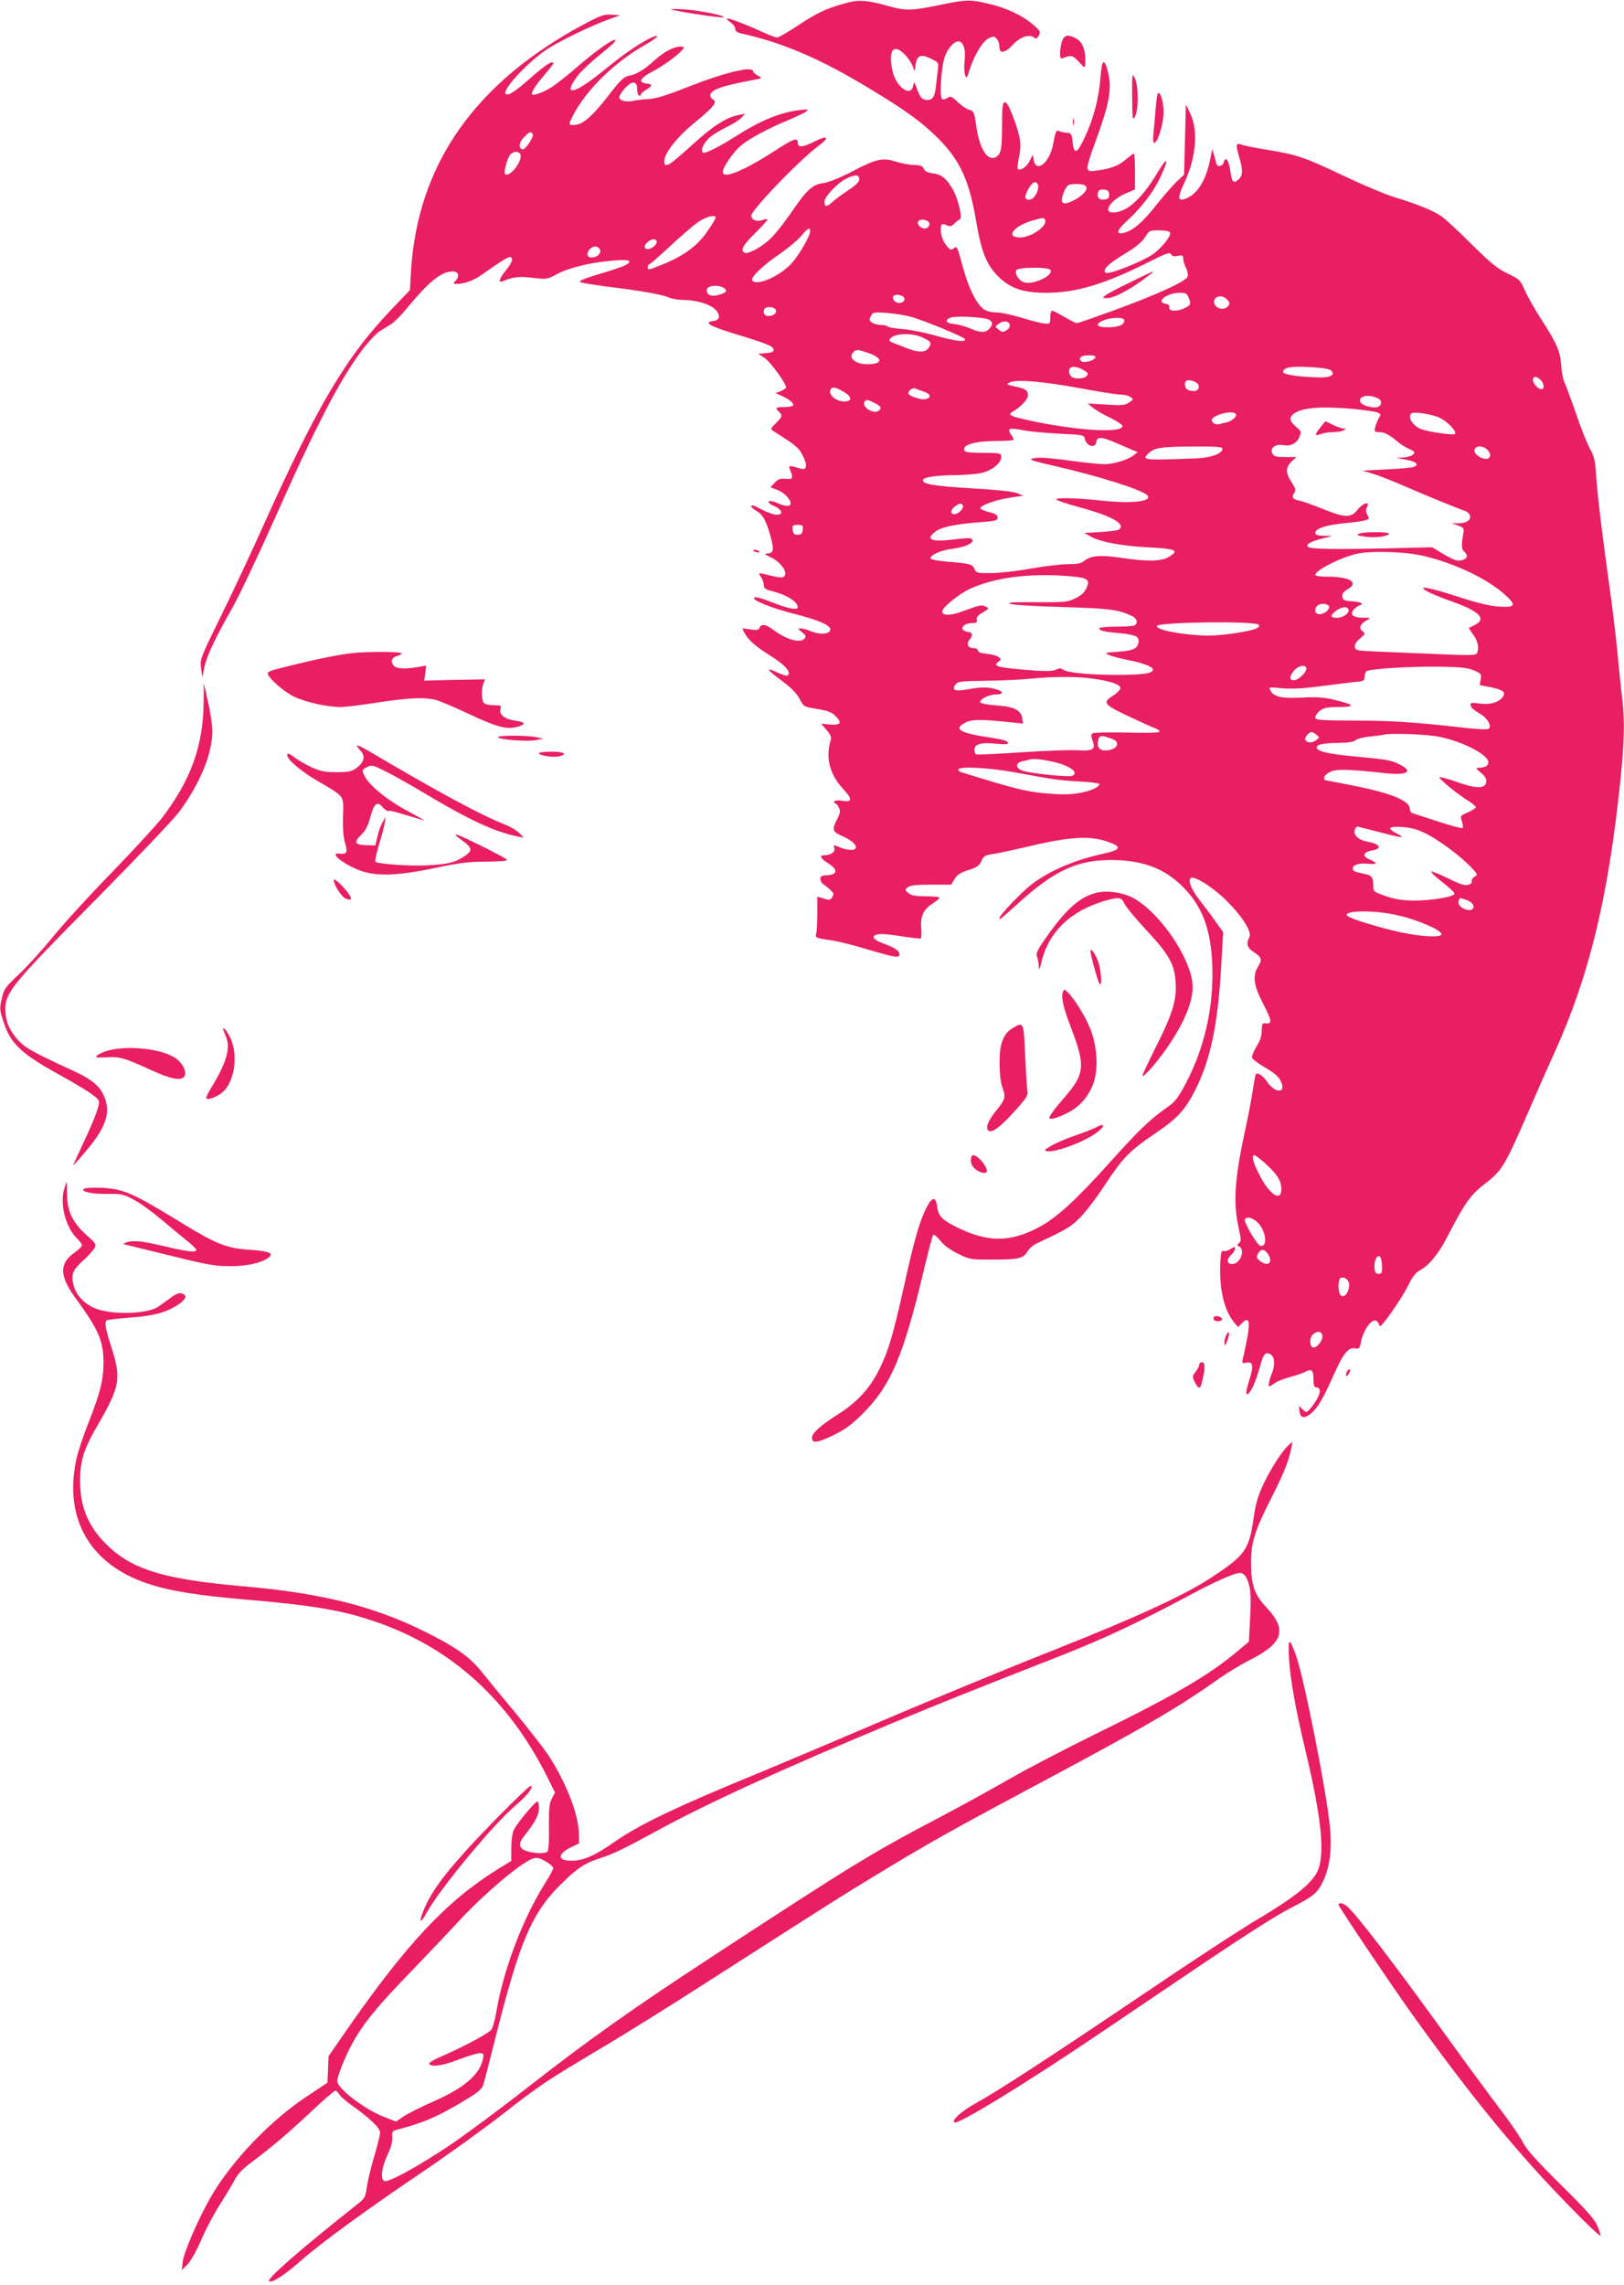 <?xml version="1.0" standalone="no"?>
<!DOCTYPE svg PUBLIC "-//W3C//DTD SVG 20010904//EN"
 "http://www.w3.org/TR/2001/REC-SVG-20010904/DTD/svg10.dtd">
<svg version="1.0" xmlns="http://www.w3.org/2000/svg"
 width="910pt" height="1280pt" viewBox="0 0 910 1280"
 preserveAspectRatio="xMidYMid meet">
<g transform="translate(0,1280) scale(0.1,-0.1)"
fill="#e91e63" stroke="none">
<path d="M4733 12781 c-109 -31 -152 -52 -259 -122 -57 -38 -111 -69 -119 -69
-9 0 -46 14 -83 31 -92 42 -194 81 -199 75 -3 -2 7 -12 21 -21 14 -10 26 -26
26 -36 0 -12 10 -21 28 -25 237 -52 449 -143 726 -311 204 -123 291 -187 382
-277 124 -125 175 -235 214 -467 30 -177 61 -249 132 -316 67 -61 137 -83 262
-83 165 0 328 49 570 171 101 51 121 58 128 45 6 -11 17 -14 38 -9 26 5 30 3
30 -16 0 -12 7 -35 16 -52 8 -16 12 -38 9 -48 -8 -26 -167 -99 -405 -186 -112
-41 -209 -75 -216 -75 -6 0 -38 16 -70 35 -32 19 -63 35 -68 35 -6 0 -11 -17
-11 -37 0 -37 -1 -38 -34 -35 -19 2 -77 17 -129 33 -52 16 -115 29 -139 29
-29 0 -55 7 -72 19 -40 29 -85 121 -116 236 -32 119 -33 119 -52 103 -13 -10
-19 -8 -39 15 -24 28 -40 86 -30 112 4 12 10 13 30 4 20 -9 27 -8 44 9 11 11
24 21 30 23 17 6 -9 117 -40 170 -36 61 -62 82 -111 88 -29 4 -45 12 -51 26
-7 16 -19 20 -55 21 -25 0 -70 9 -99 18 -74 25 -112 17 -246 -54 -74 -38 -132
-61 -165 -66 -60 -8 -91 -37 -189 -181 -35 -50 -83 -110 -107 -132 -50 -46
-121 -85 -141 -77 -28 11 -13 41 56 109 39 38 70 72 70 77 0 5 -13 3 -29 -3
-30 -11 -61 2 -61 25 0 32 266 308 374 389 69 51 56 65 -23 25 -62 -32 -91
-34 -91 -6 0 32 -23 24 -132 -47 -174 -112 -288 -158 -288 -116 0 26 58 110
102 148 45 38 155 97 269 144 42 18 85 38 95 46 17 13 14 14 -31 9 -113 -13
-222 -58 -365 -149 -93 -59 -169 -97 -181 -90 -14 9 -1 46 29 77 13 15 57 43
97 63 40 19 81 45 91 57 l19 21 -35 -7 c-69 -13 -140 -58 -253 -160 -128 -116
-154 -134 -163 -113 -15 41 57 140 173 234 102 84 124 111 99 125 -9 5 -16 15
-16 23 0 31 60 53 235 86 59 11 59 11 32 25 -15 8 -27 19 -27 24 0 33 -161 -6
-376 -91 -117 -46 -174 -63 -214 -64 -30 -2 -67 -6 -82 -10 -36 -9 -78 1 -78
20 0 9 15 32 33 52 40 43 67 40 67 -6 0 -16 5 -33 10 -36 6 -3 10 -2 10 4 0 5
14 18 30 28 37 22 38 31 3 35 -50 6 -37 31 34 68 83 43 195 133 171 138 -38 7
-98 -20 -157 -73 -67 -60 -99 -79 -149 -90 -27 -5 -48 -27 -114 -112 -88 -114
-145 -163 -190 -163 -34 0 -34 0 -7 53 74 145 236 303 418 404 35 20 59 39 53
41 -21 7 -144 -68 -242 -147 -119 -96 -159 -125 -200 -146 -49 -25 -56 -6 -18
50 30 44 69 81 192 182 22 18 37 35 34 39 -10 9 -106 -58 -208 -146 -52 -46
-119 -98 -147 -117 -50 -32 -113 -54 -113 -39 0 16 26 54 71 107 27 31 49 59
49 63 0 21 -39 -4 -124 -78 -91 -81 -130 -105 -143 -92 -21 21 122 175 226
246 70 47 248 134 351 171 l65 24 -48 3 c-42 3 -61 -4 -153 -53 -613 -327
-935 -787 -971 -1385 l-6 -105 -91 -95 c-263 -273 -423 -541 -731 -1225 -64
-143 -170 -370 -236 -504 -118 -240 -119 -244 -112 -295 l7 -51 11 57 c13 63
61 165 158 335 35 62 138 278 228 480 245 551 377 804 507 974 32 41 72 83 90
94 18 11 47 29 64 40 18 11 56 49 85 85 130 157 195 209 261 210 30 0 39 -26
17 -50 -18 -19 -17 -20 6 -20 44 0 93 19 144 55 96 68 139 95 152 95 23 0 14
-30 -22 -74 -38 -47 -46 -73 -17 -61 54 24 93 28 168 19 76 -9 81 -8 130 18
65 36 183 66 303 77 94 9 125 4 99 -16 -17 -13 -54 -26 -177 -63 -70 -21 -100
-35 -90 -40 8 -4 75 -15 149 -25 188 -23 308 -44 348 -61 19 -8 54 -14 78 -14
69 0 142 -20 175 -47 38 -32 36 -67 -3 -71 -60 -7 -22 -29 130 -75 180 -55
207 -67 207 -87 0 -11 -13 -16 -43 -18 l-43 -3 33 -22 c37 -25 131 -155 122
-169 -3 -5 -18 -14 -32 -20 l-27 -10 35 -15 c42 -18 71 -43 64 -54 -3 -5 -25
-9 -50 -9 -48 0 -52 -4 -29 -26 21 -21 19 -27 -17 -64 -31 -30 -32 -33 -15
-44 127 -80 143 -93 166 -139 27 -54 22 -83 -12 -72 -62 19 -71 19 -62 -1 22
-53 19 -60 -22 -56 -31 3 -43 -1 -62 -22 l-24 -25 41 -16 c37 -15 72 -51 72
-74 0 -19 -28 -19 -70 0 -25 11 -47 16 -52 11 -5 -5 4 -14 21 -22 41 -17 59
-39 42 -50 -16 -9 -52 0 -108 29 -46 23 -53 25 -53 14 0 -5 13 -15 29 -25 36
-20 54 -54 80 -146 20 -75 16 -91 -24 -93 -13 0 -7 -6 21 -19 65 -29 108 -99
70 -113 -8 -3 -38 1 -68 9 -70 18 -72 18 -54 -8 9 -12 16 -33 16 -45 0 -18 8
-24 43 -33 87 -22 147 -60 147 -92 0 -15 -48 -8 -116 18 -96 37 -123 44 -129
35 -8 -14 103 -58 214 -86 162 -41 232 -74 210 -101 -15 -18 -60 -18 -106 1
-19 8 -44 15 -56 15 -18 0 -17 -2 7 -21 21 -17 24 -24 15 -35 -24 -29 -103 -7
-178 50 -40 30 -66 33 -75 10 -5 -13 -15 -15 -52 -9 l-45 6 14 -28 c20 -37 59
-72 132 -118 95 -59 134 -102 107 -119 -5 -3 -32 6 -62 20 -65 30 -53 13 40
-56 44 -33 75 -65 91 -95 23 -44 24 -44 99 -56 59 -10 81 -18 103 -41 37 -37
27 -51 -34 -46 l-48 5 30 -35 c22 -25 29 -40 24 -56 -30 -98 -7 -191 67 -272
56 -60 55 -79 -2 -69 -23 4 -41 2 -45 -4 -3 -6 -1 -11 5 -11 6 0 15 -11 21
-24 9 -18 7 -31 -10 -64 -31 -61 -28 -70 33 -97 52 -23 83 -54 69 -69 -11 -11
-52 -7 -89 9 -33 14 -35 14 -29 -5 7 -21 -19 -40 -54 -40 -32 0 -25 -17 19
-45 56 -35 54 -63 -2 -67 -36 -2 -43 -6 -41 -23 1 -11 9 -24 19 -30 23 -14 54
-43 54 -52 0 -5 -4 -14 -9 -22 -8 -12 -16 -13 -45 -4 l-36 11 0 -91 c0 -51 -3
-102 -6 -114 -7 -26 -7 -26 91 -41 39 -6 130 -29 204 -52 146 -43 171 -47 171
-26 0 20 -27 39 -89 61 -65 23 -75 48 -22 53 19 2 76 -4 128 -13 52 -8 98 -13
102 -11 4 3 6 28 3 56 -6 67 12 107 65 140 23 15 40 30 36 34 -3 3 -39 6 -79
6 -54 0 -77 4 -94 18 -21 17 -21 19 -4 32 13 11 46 15 131 15 l113 0 19 32
c15 24 33 36 78 50 48 15 60 24 72 50 12 28 21 33 60 39 25 3 109 21 186 39
256 61 367 67 475 26 67 -25 58 -42 -35 -62 -158 -34 -296 -92 -399 -168 -56
-42 -186 -177 -186 -194 0 -11 6 -6 107 85 201 182 329 241 518 241 175 0 299
-46 401 -148 118 -117 166 -256 168 -485 1 -220 -52 -437 -154 -627 -39 -73
-56 -95 -101 -126 -97 -68 -158 -127 -327 -315 -185 -206 -294 -305 -393 -357
-160 -84 -283 -84 -455 0 -85 42 -106 63 -113 118 -8 60 -30 54 -64 -16 -37
-77 -66 -180 -122 -433 -61 -273 -87 -360 -137 -462 -52 -106 -124 -185 -231
-253 -97 -61 -147 -106 -147 -131 0 -34 28 -30 117 12 71 35 104 59 169 124
158 158 228 326 344 816 23 96 45 179 49 183 5 5 23 -10 40 -32 20 -26 56 -52
99 -73 64 -32 70 -33 192 -33 149 0 173 6 197 45 9 16 33 37 53 46 169 79 188
91 241 143 31 31 93 112 138 181 105 159 140 194 283 291 126 85 170 133 227
247 84 167 124 360 143 674 l12 207 -38 53 c-20 29 -59 81 -85 114 -52 66 -74
114 -61 134 14 22 125 -47 204 -126 90 -90 142 -174 127 -203 -20 -36 -13 -60
24 -83 45 -30 49 -42 25 -81 -32 -52 -26 -103 25 -203 56 -109 57 -121 8 -115
-9 1 -13 -13 -13 -42 0 -31 -9 -56 -30 -90 -16 -26 -27 -54 -24 -62 4 -9 38
-34 76 -56 49 -29 74 -50 85 -75 34 -70 -33 -70 -79 0 -22 33 -53 52 -62 38
-2 -4 -9 -43 -16 -87 -6 -44 -26 -150 -45 -235 -59 -276 -66 -401 -31 -553 11
-48 11 -59 -1 -69 -12 -10 -12 -13 1 -20 36 -20 5 -98 -40 -98 -30 0 -32 28
-4 53 11 9 20 24 20 32 0 14 -3 14 -25 -1 -14 -9 -31 -14 -39 -11 -11 5 -15
-8 -18 -61 -7 -151 20 -270 79 -341 l20 -24 22 22 c37 37 47 15 32 -71 -8 -40
-17 -89 -22 -108 -12 -48 -12 -48 16 -42 37 7 41 -18 15 -99 -23 -71 -21 -98
5 -63 17 23 38 77 60 157 12 41 21 57 34 57 41 0 53 -52 26 -117 -8 -19 -15
-44 -15 -55 0 -18 1 -18 28 2 15 12 55 28 87 36 33 9 72 22 88 30 37 20 47 11
47 -42 0 -31 4 -44 14 -44 37 0 24 -52 -28 -115 -25 -29 -25 -29 -46 -10 l-22
20 4 -30 c4 -39 27 -43 66 -10 36 30 66 81 128 220 51 115 80 150 118 143 21
-4 25 -1 31 31 15 78 69 148 93 118 5 -6 11 -17 13 -24 5 -16 123 152 161 230
23 47 40 69 66 83 50 27 104 93 152 187 99 192 131 236 212 298 93 71 111 101
232 379 46 107 118 270 160 362 193 429 298 865 366 1518 22 217 25 336 10
455 -5 44 -17 154 -25 245 -9 91 -29 260 -45 375 -41 292 -68 512 -76 630 -5
84 -11 108 -34 150 -16 28 -51 116 -78 196 -28 81 -57 160 -65 175 -8 16 -17
61 -19 99 -6 80 -24 121 -117 265 -33 51 -72 121 -87 154 -25 58 -29 62 -96
94 -58 28 -94 57 -202 164 -72 72 -149 143 -171 158 -48 32 -137 68 -260 105
-49 15 -173 67 -275 115 -224 107 -273 124 -433 150 -69 11 -137 24 -151 30
-32 12 -33 0 -11 -74 20 -65 19 -99 -3 -119 -30 -28 -39 -20 -48 45 -9 62 -27
86 -37 48 -6 -22 -35 -28 -41 -7 -2 6 -8 28 -13 47 l-10 35 -12 -60 c-25 -116
-70 -190 -133 -216 -49 -20 -52 0 -14 82 69 145 82 299 34 396 l-23 48 -5
-197 -5 -197 -36 -33 c-20 -18 -73 -78 -117 -133 -79 -101 -134 -147 -184
-159 -48 -11 -41 14 20 70 76 68 146 161 183 239 51 109 44 126 -13 31 -89
-149 -174 -226 -251 -226 -62 0 -12 72 76 109 l47 20 0 101 c0 55 -3 100 -6
100 -3 0 -23 -15 -45 -33 -41 -35 -82 -51 -161 -62 -39 -6 -49 -4 -54 9 -4 10
14 73 41 144 81 218 97 305 74 397 -21 83 -35 74 -42 -26 -9 -117 -39 -233
-88 -337 -44 -95 -61 -101 -69 -26 -4 44 -8 49 -30 50 -14 1 -33 4 -42 9 -20
8 -22 5 -38 -78 -20 -98 -92 -157 -107 -86 l-6 32 -18 -36 c-17 -33 -53 -56
-66 -43 -3 3 0 33 7 66 15 73 10 109 -32 223 -23 61 -37 86 -48 84 -12 -2 -15
-24 -15 -127 0 -135 -6 -164 -35 -180 -47 -25 -92 47 -110 177 -11 76 -14 82
-39 88 -14 3 -43 23 -64 43 -33 32 -40 35 -58 24 -36 -23 -42 -6 -36 92 8 112
20 156 54 196 51 61 90 18 78 -85 -3 -28 -2 -62 3 -75 8 -22 10 -19 26 32 26
80 71 155 105 173 27 13 31 13 45 -1 9 -8 16 -29 16 -45 0 -42 31 -38 76 11
40 43 93 61 118 40 12 -9 17 -7 27 11 11 21 8 26 -32 61 -61 52 -149 94 -254
118 -96 23 -124 22 -250 -4 -179 -37 -205 -38 -307 -10 -120 34 -169 37 -245
15z m347 -297 c16 -19 33 -47 37 -62 7 -26 8 -25 13 12 7 56 29 66 85 38 44
-21 45 -23 41 -59 -3 -21 -8 -63 -11 -93 -7 -62 -18 -80 -50 -80 -27 0 -41 15
-58 66 -14 38 -14 38 -21 11 -8 -33 -33 -35 -64 -7 -33 31 -51 72 -58 134 -11
91 26 108 86 40z m-2095 -435 c9 -14 -43 -91 -58 -86 -23 7 -19 39 9 68 30 31
39 35 49 18z m-69 -113 c14 -36 -57 -129 -85 -112 -11 7 10 88 29 111 16 19
49 19 56 1z m1899 -141 c0 -14 -21 -34 -64 -62 -35 -23 -76 -54 -91 -68 -28
-26 -40 -24 -40 7 0 27 78 108 125 129 48 23 70 21 70 -6z m1001 -30 c9 -23
-15 -73 -38 -81 -35 -11 -42 11 -17 55 23 42 45 52 55 26z m258 -1 c34 -13 5
-55 -61 -88 -43 -21 -63 -20 -63 4 0 23 21 72 35 82 12 9 67 10 89 2z m141
-54 c0 -20 -6 -26 -28 -28 -29 -4 -44 16 -33 44 4 10 15 14 33 12 22 -2 28 -8
28 -28z m-2205 -129 c0 -5 -18 -36 -41 -69 -57 -87 -137 -146 -261 -195 -78
-31 -78 -32 -78 -12 0 8 4 15 9 15 4 0 59 48 121 106 62 58 134 119 159 135
45 28 91 38 91 20z m1845 -11 c20 -32 -75 -100 -139 -100 -86 0 -35 66 74 96
58 16 58 16 65 4z m-656 -9 c19 -12 6 -41 -17 -41 -23 0 -46 25 -37 40 8 12
35 13 54 1z m-659 -54 c0 -29 -63 -138 -108 -186 -67 -71 -196 -126 -217 -91
-10 16 61 85 152 146 47 33 102 78 122 102 36 43 51 52 51 29z m2016 -8 c10
-17 -46 -89 -99 -125 -47 -32 -182 -89 -238 -101 -21 -4 -29 -2 -29 9 0 21 34
49 123 103 52 31 86 60 103 86 23 38 26 39 79 39 29 0 57 -5 61 -11z m-2876
-54 c0 -22 -48 -51 -62 -37 -9 9 -7 17 7 32 21 23 55 27 55 5z m-321 -38 c15
-19 -6 -46 -39 -49 -30 -4 -38 22 -15 46 20 19 39 21 54 3z m2527 -119 c20
-31 -101 -87 -149 -69 -29 11 -51 46 -43 67 7 18 181 20 192 2z m-1835 -98
c29 -16 23 -28 -21 -41 -42 -13 -70 -2 -70 26 0 24 56 33 91 15z m2609 -56
c15 -37 13 -42 -20 -59 -42 -21 -92 -20 -88 3 2 11 -4 18 -19 20 -61 9 3 61
75 62 37 0 44 -4 52 -26z m-1592 -6 c4 -23 -36 -34 -55 -15 -9 8 -12 20 -8 27
10 17 59 8 63 -12z m1806 -4 c19 -19 20 -26 4 -42 -28 -28 -85 0 -74 36 9 26
47 30 70 6z m-2527 -60 c7 -19 -13 -34 -44 -34 -22 0 -32 27 -16 43 13 13 54
7 60 -9z m760 -39 c83 -25 297 -113 301 -125 7 -19 -62 -10 -168 21 -58 16
-140 33 -183 36 -43 3 -80 10 -83 14 -3 5 -20 9 -38 9 -18 0 -40 6 -50 13 -16
12 -17 17 -6 37 12 22 16 23 94 17 45 -4 105 -14 133 -22z m434 -15 c23 -13
24 -28 2 -52 -21 -23 -50 -23 -108 3 -26 11 -66 22 -88 24 -47 3 -57 25 -17
37 33 10 186 1 211 -12z m759 -4 c0 -25 -28 -38 -86 -39 -68 -2 -83 16 -32 38
44 19 118 20 118 1z m-643 -22 c4 -11 -1 -22 -12 -30 -24 -17 -27 -17 -51 1
-19 15 -19 15 0 30 26 20 55 19 63 -1z m-491 -73 c52 -23 57 -32 38 -59 -19
-28 -57 -28 -126 -1 -29 12 -64 25 -77 30 -19 8 -21 12 -11 24 24 28 119 32
176 6z m-303 -87 c87 -30 86 -64 -3 -64 -68 0 -110 36 -78 68 16 16 25 15 81
-4z m1275 -26 c-6 -18 -66 -34 -80 -20 -18 18 1 32 43 32 28 0 39 -4 37 -12z
m-60 -75 c19 -11 21 -17 11 -29 -14 -17 -70 -19 -87 -2 -16 16 -15 45 1 51 16
7 46 -1 75 -20z m1382 1 c23 -23 -4 -39 -63 -38 -114 2 -207 15 -207 30 0 26
42 34 150 28 70 -4 110 -10 120 -20z m1172 -51 c20 -18 24 -53 6 -53 -19 0
-48 31 -48 52 0 22 18 23 42 1z m-2577 -48 c103 -19 204 -35 224 -35 21 0 46
-6 56 -14 18 -13 17 -14 -9 -31 -23 -15 -41 -17 -129 -11 l-102 6 28 -23 c16
-13 59 -39 98 -57 38 -19 69 -39 69 -46 0 -44 -287 -24 -558 39 -73 17 -84 25
-58 41 47 27 86 69 86 91 0 29 -11 37 -75 51 -48 11 -49 11 -25 23 39 17 184
5 395 -34z m650 31 c22 -16 14 -46 -14 -46 -35 0 -51 12 -51 36 0 18 5 24 23
24 13 0 32 -6 42 -14z m-1980 -49 c45 -25 52 -50 17 -55 -51 -7 -106 37 -87
68 9 15 26 12 70 -13z m453 -1 c38 -13 42 -33 8 -42 -24 -6 -96 19 -96 33 0
17 25 33 40 27 8 -4 30 -12 48 -18z m2545 -38 c21 -11 22 -34 1 -46 -22 -12
-94 6 -101 26 -14 35 46 47 100 20z m-2825 -24 c40 -20 45 -29 26 -44 -29 -25
-104 27 -77 53 9 10 16 9 51 -9z m2681 -34 c64 -6 126 -15 139 -20 21 -9 21
-12 8 -32 -7 -13 -16 -35 -20 -50 -6 -25 -4 -28 19 -28 32 0 60 -14 103 -51
18 -16 49 -36 69 -44 29 -12 33 -18 23 -29 -6 -8 -30 -16 -53 -18 l-42 -3 54
-10 c57 -10 75 -27 44 -40 -10 -4 -79 -11 -153 -14 l-135 -7 60 -18 c33 -10
116 -43 185 -73 115 -50 290 -122 333 -136 9 -4 20 -13 23 -22 10 -25 -16 -45
-60 -46 l-41 0 35 -12 c26 -10 34 -17 32 -32 -14 -74 -13 -102 2 -114 31 -26
13 -51 -36 -51 -11 0 -48 17 -82 38 l-61 37 -195 -5 c-347 -8 -488 -6 -501 7
-14 14 15 31 86 48 l50 13 -47 1 c-36 1 -48 5 -48 17 0 24 62 44 168 54 93 9
132 17 132 27 0 2 -5 13 -10 24 -8 13 -7 25 0 39 19 35 -22 24 -53 -15 -37
-47 -70 -46 -196 5 -55 22 -113 43 -130 46 -39 8 -45 18 -29 43 10 16 8 26
-15 60 -34 52 -34 83 0 116 l28 25 -62 0 c-51 0 -64 3 -73 19 -16 30 14 55 57
48 45 -8 79 9 94 46 12 28 11 32 -19 57 -38 32 -41 54 -8 76 50 32 151 39 325
24z m-654 -29 c8 -14 -22 -40 -53 -47 -15 -3 -33 -7 -39 -10 -20 -5 -43 7 -43
23 0 28 119 59 135 34z m1140 -20 c45 -20 101 -79 88 -92 -8 -8 -146 11 -188
27 -47 17 -79 66 -57 88 11 12 111 -2 157 -23z m-2324 -72 c30 -6 117 -14 194
-18 129 -6 140 -7 143 -26 7 -42 58 -60 64 -23 4 33 30 33 106 0 37 -16 80
-35 97 -42 l30 -12 -24 -19 c-29 -24 -113 -49 -162 -49 -21 0 -87 6 -146 14
-172 23 -226 27 -257 18 -23 -6 -3 -13 120 -41 250 -57 499 -136 524 -166 28
-34 -90 -47 -256 -29 -162 17 -277 18 -250 3 10 -6 67 -24 127 -41 181 -48
262 -95 217 -125 -7 -4 -53 -10 -103 -13 l-90 -5 40 -22 c56 -29 167 -50 310
-58 169 -9 186 -17 123 -55 -41 -25 -123 -26 -268 -4 -114 17 -167 12 -204
-17 -18 -15 -40 -19 -93 -19 -38 0 -132 -11 -209 -25 -76 -14 -176 -25 -222
-25 -78 0 -83 1 -92 24 -10 26 -25 30 -162 41 -43 4 -80 11 -83 16 -10 16 55
47 113 54 89 11 144 40 113 59 -5 3 -47 1 -94 -5 -132 -17 -168 0 -99 48 35
23 115 39 255 49 76 6 87 9 87 25 0 14 -12 22 -45 30 -25 6 -48 16 -51 20 -9
15 78 48 162 61 l78 12 -35 14 c-21 9 -116 19 -254 27 -219 13 -280 24 -273
48 6 15 76 25 190 26 48 1 110 6 137 12 57 12 111 55 111 88 0 24 -2 24 -125
25 -65 1 -80 4 -83 17 -6 29 67 49 178 49 55 0 100 3 100 8 0 4 -7 17 -15 28
-24 36 -9 40 76 23z m1109 -102 c0 -27 -62 -50 -140 -54 -308 -12 -318 -11
-271 31 32 29 69 34 244 35 130 1 167 -2 167 -12z m1482 -4 c27 -24 23 -53 -6
-53 -33 0 -71 32 -63 53 8 22 45 22 69 0z m-2937 -314 c9 -14 -24 -49 -47 -49
-25 0 -23 26 4 44 26 19 35 20 43 5z m-897 -136 c-2 -22 -8 -28 -28 -28 -20 0
-26 6 -28 28 -3 24 0 27 28 27 28 0 31 -3 28 -27z m3457 -142 c177 -37 372
-127 477 -221 68 -61 60 -74 -36 -67 -48 3 -123 21 -230 56 -164 54 -239 65
-161 25 22 -12 82 -36 134 -54 152 -54 192 -96 126 -130 -16 -8 -32 -16 -34
-17 -1 -1 9 -17 24 -37 26 -34 35 -81 20 -106 -6 -10 -44 -11 -184 -5 -97 4
-248 10 -336 14 -153 6 -160 7 -163 27 -2 14 8 31 29 48 30 26 31 28 13 41
-23 17 -11 43 27 62 22 12 21 13 -22 13 -60 0 -79 20 -50 49 12 12 26 21 31
21 6 0 10 4 10 9 0 6 -24 11 -52 13 -46 3 -53 6 -56 26 -3 16 5 27 27 40 69
39 18 72 -111 72 -39 0 -68 4 -68 10 0 26 144 99 235 119 72 16 254 12 350 -8z
m-1953 -119 c96 -9 108 -19 85 -68 -12 -25 -31 -41 -65 -57 -43 -20 -62 -21
-217 -20 -128 1 -164 -1 -145 -9 14 -6 146 -14 295 -18 267 -8 310 -14 388
-50 30 -14 36 -44 11 -54 -9 -3 -56 -6 -105 -6 -49 0 -89 -4 -89 -9 0 -13 23
-19 110 -27 85 -8 110 -17 110 -42 0 -42 -24 -56 -111 -62 -80 -6 -82 -7 -54
-19 17 -7 63 -19 102 -27 84 -16 143 -38 143 -54 0 -22 -55 -30 -203 -30 -158
0 -281 13 -303 31 -9 7 -19 7 -35 -1 -15 -8 -49 -10 -103 -7 -228 17 -258 24
-221 51 15 11 16 13 1 26 -9 7 -39 15 -66 18 -33 3 -50 9 -50 18 0 8 -11 14
-25 14 -32 0 -43 25 -20 50 17 19 13 40 -8 40 -7 0 -18 4 -26 9 -23 15 5 41
44 41 27 0 32 3 28 19 -3 13 6 24 34 41 37 22 37 23 15 33 -23 11 -26 10 -143
-32 -56 -20 -99 -19 -99 4 0 22 90 96 153 126 142 66 345 91 569 71z m1445
-168 c6 -18 -26 -44 -53 -44 -27 0 -33 27 -12 48 15 15 60 12 65 -4z m108 -15
c12 -19 -26 -49 -62 -49 -37 0 -42 9 -15 32 30 27 67 35 77 17z m-502 -88 c6
-6 2 -13 -11 -20 -33 -17 -189 -41 -271 -41 -131 1 -296 31 -288 54 7 22 548
29 570 7z m267 -246 c0 -23 -46 -65 -70 -65 -26 0 -26 20 1 54 23 29 69 36 69
11z m939 -10 c40 -17 43 -20 38 -50 l-5 -32 65 -13 c71 -15 85 -30 58 -60 -25
-27 -73 -39 -128 -30 -36 5 -47 4 -47 -6 0 -16 14 -28 58 -55 37 -22 61 -64
45 -80 -6 -6 -52 -5 -139 5 -274 31 -407 40 -617 40 -196 1 -217 3 -217 18 0
9 12 26 26 37 22 17 41 21 108 21 96 1 86 13 -30 41 -54 13 -97 16 -177 12
-115 -6 -159 4 -178 39 -11 20 -8 20 68 13 57 -5 121 -1 233 14 85 11 171 22
190 23 29 3 35 7 36 26 1 13 5 27 10 32 14 14 246 28 409 26 119 -2 159 -6
194 -21z m-2135 -46 c94 -13 150 -31 154 -51 2 -8 -15 -27 -38 -42 -68 -45
-63 -50 140 -144 47 -22 93 -42 103 -46 10 -3 16 -10 13 -15 -4 -5 -82 -7
-184 -4 -97 2 -183 0 -189 -4 -10 -7 -10 -16 -1 -40 19 -51 3 -61 -89 -55 -43
2 -185 -3 -316 -12 -131 -9 -242 -14 -248 -11 -5 4 -9 15 -9 25 0 32 35 43
117 35 61 -6 74 -4 71 7 -3 8 -37 18 -94 26 -177 26 -215 48 -144 85 36 19 87
19 258 1 l64 -7 -4 28 c-5 47 -45 67 -144 74 -54 4 -89 11 -91 18 -6 16 49 43
86 43 45 0 47 17 4 29 -48 14 -81 14 -161 0 -71 -13 -91 -5 -68 27 13 17 29
19 168 21 84 1 194 6 243 11 130 13 272 14 359 1z m1252 -314 c19 -15 19 -15
0 -30 -40 -30 -84 -4 -50 30 19 19 25 19 50 0z m685 -11 c131 -25 279 -101
279 -143 0 -20 -18 -31 -53 -31 -20 -1 -19 -3 11 -28 25 -21 33 -35 30 -53 -5
-37 -58 -37 -164 1 -48 17 -92 29 -97 27 -12 -4 107 -101 166 -136 20 -13 37
-27 37 -32 0 -5 -20 -18 -45 -29 -43 -19 -44 -20 -33 -50 5 -17 7 -34 4 -38
-4 -3 -66 13 -139 37 -73 24 -138 45 -144 47 -7 2 -13 12 -13 23 0 47 -109 91
-338 135 -73 14 -134 26 -137 26 -3 0 -5 7 -5 15 0 8 14 22 32 31 34 18 103
16 297 -5 136 -16 177 6 92 48 -45 23 -71 28 -259 45 -146 14 -206 29 -204 51
1 16 40 23 125 24 53 1 83 6 93 15 7 8 44 17 81 21 38 4 73 8 78 10 29 10 234
3 306 -11z m-1826 -14 c47 -18 23 -61 -36 -63 -38 -2 -55 19 -45 57 7 30 17
30 81 6z m-342 -125 c100 -21 159 -63 113 -81 -18 -7 -219 13 -268 27 -47 12
-53 45 -10 55 15 3 32 7 37 9 21 7 63 4 128 -10z m-206 -61 c217 -40 241 -44
361 -51 61 -3 112 -10 112 -14 0 -19 -53 -41 -120 -52 -51 -8 -103 -8 -188 0
-110 11 -166 25 -469 119 -7 2 -13 8 -13 14 0 19 174 11 317 -16z m2040 -334
c134 -35 152 -37 101 -9 -59 30 -49 42 30 37 51 -4 86 -14 133 -37 74 -38 185
-120 248 -184 42 -44 43 -46 23 -58 -11 -7 -18 -18 -15 -25 3 -8 -6 -16 -21
-20 -20 -5 -48 4 -111 36 -46 23 -89 40 -95 38 -5 -1 21 -27 60 -57 38 -29 70
-59 70 -66 0 -18 -125 -39 -230 -39 -63 1 -103 7 -155 25 -69 24 -70 25 -70
59 0 46 -8 57 -48 65 -57 12 -67 16 -67 31 0 20 37 32 88 26 51 -5 54 4 7 24
-43 17 -38 41 11 50 61 11 50 36 -21 49 -45 8 -75 30 -75 55 0 16 8 30 17 30
2 0 56 -13 120 -30z m491 -381 c53 -18 52 -67 -1 -54 -32 9 -51 30 -43 50 6
18 5 18 44 4z m-388 -85 c120 -27 254 -87 247 -108 -8 -21 -149 -9 -276 23
-152 39 -253 73 -255 86 -3 27 163 27 284 -1z m-735 -1395 c63 -58 85 -94 85
-139 0 -76 -68 -31 -125 84 -35 68 -44 106 -26 106 5 0 35 -23 66 -51z m-44
-330 c44 -48 53 -135 12 -127 -19 4 -96 135 -87 149 11 18 47 8 75 -22z m55
-174 c30 -47 -2 -73 -46 -37 -19 16 -21 22 -11 40 15 29 37 28 57 -3z m638
-67 c1 -37 -2 -43 -19 -43 -15 0 -21 8 -23 32 -4 40 15 80 31 64 5 -5 11 -30
11 -53z m-184 -104 c0 -51 -39 -86 -54 -48 -11 27 -6 82 7 87 22 8 47 -13 47
-39z m-150 -289 c0 -28 -35 -68 -53 -62 -19 6 -20 53 -2 71 26 25 55 21 55 -9z"/>
<path d="M7397 10404 c-33 -41 -31 -49 7 -34 15 5 46 10 69 10 23 0 49 5 57
10 13 8 12 10 -3 10 -10 0 -35 9 -57 20 -22 11 -41 20 -42 20 -2 0 -16 -16
-31 -36z"/>
<path d="M7615 9811 c-16 -7 -10 -10 28 -16 55 -9 124 -2 140 14 13 13 -136
14 -168 2z"/>
<path d="M3760 12748 c7 -8 279 -50 293 -45 22 7 -127 38 -213 44 -47 3 -83 3
-80 1z"/>
<path d="M5951 12569 c-6 -18 -11 -48 -11 -67 0 -29 3 -33 18 -27 44 18 52 16
87 -21 29 -33 35 -36 36 -19 4 80 -13 130 -52 150 -45 24 -66 19 -78 -16z"/>
<path d="M6344 12257 c1 -126 2 -134 16 -109 21 37 20 177 -2 216 -14 28 -15
22 -14 -107z"/>
<path d="M6476 12198 c-3 -46 -9 -109 -12 -140 -4 -38 -3 -58 4 -58 19 0 52
108 52 170 0 56 -15 110 -30 110 -4 0 -10 -37 -14 -82z"/>
<path d="M6012 12115 c0 -16 2 -22 5 -12 2 9 2 23 0 30 -3 6 -5 -1 -5 -18z"/>
<path d="M6335 11220 c-66 -32 -129 -65 -140 -74 -20 -15 -19 -15 8 -16 35 0
115 40 195 98 92 68 93 68 -63 -8z"/>
<path d="M4220 9716 c0 -2 9 -6 20 -9 11 -3 18 -1 14 4 -5 9 -34 13 -34 5z"/>
<path d="M1985 9143 c-87 -8 -249 -42 -447 -94 -21 -5 -38 -14 -38 -20 0 -23
87 -101 144 -129 65 -32 188 -60 264 -60 26 0 119 11 206 25 173 27 268 31
331 14 22 -6 101 -40 176 -75 164 -77 217 -91 277 -75 51 14 48 26 -8 34 -60
8 -93 33 -86 63 6 23 4 24 -37 24 -24 0 -48 5 -55 12 -14 14 -16 77 -3 110 l9
23 -171 -3 -170 -4 6 42 5 42 -46 -8 c-76 -13 -123 -10 -138 10 -17 23 -8 45
22 52 13 3 24 10 24 15 0 9 -179 10 -265 2z"/>
<path d="M1141 8865 c-2 -240 -71 -432 -230 -642 -33 -43 -160 -181 -283 -308
-123 -126 -272 -289 -331 -362 -59 -72 -145 -167 -191 -210 -76 -72 -84 -82
-96 -136 -13 -54 -12 -64 9 -128 40 -125 98 -180 316 -300 142 -79 211 -124
219 -145 7 -19 -23 -100 -88 -238 -31 -65 -56 -121 -56 -123 0 -2 32 33 71 79
115 135 143 220 100 313 -24 53 -69 90 -161 133 -245 113 -277 131 -322 180
-48 54 -68 105 -68 171 0 93 41 142 510 616 223 226 432 445 464 488 117 158
187 328 186 456 -1 31 -11 103 -25 161 l-23 105 -1 -110z"/>
<path d="M2792 8669 c24 -14 168 -23 214 -14 l39 8 -40 8 c-61 12 -234 11
-213 -2z"/>
<path d="M2000 8624 c0 -4 10 -18 21 -30 28 -30 19 -65 -24 -96 -27 -19 -44
-23 -112 -23 -66 0 -90 5 -140 28 -32 15 -74 39 -91 52 -36 27 -44 30 -44 15
0 -25 73 -87 164 -141 162 -95 151 -80 148 -201 -2 -69 2 -119 12 -151 15 -52
9 -64 -31 -58 -75 9 52 -81 147 -105 88 -22 202 -15 400 27 124 26 179 33 277
33 82 1 119 4 113 11 -11 13 -246 131 -280 140 -16 5 -7 -6 28 -31 60 -43 62
-58 13 -91 -50 -34 -94 -44 -211 -50 -100 -5 -274 8 -287 21 -3 3 6 45 20 93
15 49 30 104 33 123 l5 35 -17 -30 c-10 -16 -23 -52 -29 -80 l-12 -50 -47 1
c-67 1 -76 15 -34 56 26 25 39 50 53 101 21 78 38 92 70 55 11 -13 26 -23 33
-20 10 3 43 -6 200 -54 9 -3 -32 20 -91 52 -111 58 -215 142 -243 195 -18 36
-18 36 13 53 26 13 33 11 107 -26 44 -22 150 -82 235 -133 235 -140 377 -205
501 -230 l35 -7 -24 25 c-13 14 -49 36 -80 48 -142 56 -374 182 -783 423 -27
15 -48 24 -48 20z"/>
<path d="M3020 8581 c0 -13 83 -25 115 -17 48 12 25 26 -45 26 -38 0 -70 -4
-70 -9z"/>
<path d="M1870 7871 c0 -26 42 -92 65 -103 35 -16 41 -4 17 29 -30 41 -82 89
-82 74z"/>
<path d="M6150 7801 c-94 -20 -173 -89 -284 -246 -53 -75 -62 -94 -55 -113 5
-13 9 -38 10 -55 0 -25 4 -20 15 25 40 168 161 285 353 342 79 23 96 21 111
-14 7 -17 62 -83 121 -147 133 -142 162 -196 167 -303 5 -97 -21 -177 -119
-370 -39 -78 -69 -143 -67 -146 9 -9 99 98 155 183 99 152 139 267 122 356
-30 160 -198 391 -336 461 -56 28 -137 39 -193 27z"/>
<path d="M6110 7474 c0 -20 40 -166 50 -182 16 -29 12 68 -6 121 -14 41 -44
83 -44 61z"/>
<path d="M5955 7241 c-9 -30 3 -85 46 -196 82 -215 78 -259 -35 -390 -57 -66
-86 -105 -86 -117 0 -12 48 1 100 28 62 30 107 78 138 144 36 77 35 202 -2
310 -24 71 -95 187 -135 224 -18 17 -20 16 -26 -3z"/>
<path d="M5672 7040 c-51 -31 -72 -88 -71 -195 0 -53 6 -107 14 -130 22 -60
19 -71 -30 -132 -48 -59 -64 -98 -47 -115 18 -18 70 21 150 111 70 78 74 85
68 120 -3 20 -8 109 -12 199 -8 180 -8 181 -72 142z"/>
<path d="M1250 7037 c0 -2 7 -22 16 -43 28 -66 2 -151 -90 -299 -13 -22 -22
-43 -20 -47 8 -12 67 11 96 39 60 57 81 190 45 285 -15 38 -47 83 -47 65z"/>
<path d="M607 6916 c-27 -7 -55 -20 -63 -28 -12 -12 -6 -13 50 -10 75 5 104
-3 247 -69 115 -53 174 -65 192 -38 16 25 -10 77 -52 104 -77 51 -262 71 -374
41z"/>
<path d="M6136 6483 c-16 -8 -67 -28 -114 -44 -46 -16 -105 -41 -131 -56 -40
-24 -43 -28 -23 -31 50 -7 211 54 280 106 50 38 42 55 -12 25z"/>
<path d="M5440 6301 c0 -20 9 -36 26 -50 28 -22 64 -28 64 -10 0 29 -51 88
-77 89 -8 0 -13 -12 -13 -29z"/>
<path d="M359 6138 c-24 -89 11 -217 75 -277 14 -14 26 -30 26 -36 0 -6 -20
-25 -44 -42 -84 -59 -83 -129 4 -249 133 -182 160 -245 160 -366 0 -97 -19
-171 -84 -336 -30 -75 -62 -172 -70 -214 -67 -328 80 -580 400 -687 124 -42
278 -67 561 -91 380 -33 543 -61 736 -130 413 -146 727 -433 941 -858 l46 -92
-17 -33 c-15 -26 -18 -55 -17 -162 1 -87 -2 -132 -10 -137 -16 -11 -65 -10
-108 2 -51 14 -57 41 -21 86 61 77 83 118 83 156 0 21 -4 38 -9 38 -12 0 -107
-114 -129 -154 -11 -21 -16 -56 -17 -105 l0 -74 -80 -49 c-281 -175 -508 -416
-843 -899 l-101 -146 -3 -74 -3 -74 -117 -78 c-204 -135 -416 -357 -533 -556
-69 -118 -154 -313 -161 -368 l-6 -48 31 30 c18 18 51 75 79 140 26 61 75 153
109 205 33 52 70 114 81 136 14 27 46 60 94 95 108 81 200 158 335 285 67 63
126 114 132 114 6 0 15 -9 21 -19 5 -11 42 -43 82 -71 97 -70 148 -120 148
-145 0 -11 -15 -72 -34 -136 -19 -64 -37 -142 -41 -173 -7 -51 -12 -60 -49
-89 -321 -254 -520 -427 -498 -435 21 -7 89 37 177 115 117 103 378 293 690
503 137 93 340 239 450 325 203 158 229 176 575 382 107 64 339 208 515 321
718 460 820 525 1001 634 288 175 435 257 849 478 648 345 833 453 1070 621
44 31 117 75 162 98 193 96 218 171 101 296 -70 75 -88 126 -88 255 0 110 21
176 109 350 75 149 102 214 117 290 l6 35 -22 -20 c-36 -32 -99 -131 -142
-221 -30 -64 -42 -108 -54 -191 -25 -172 -47 -204 -229 -324 -154 -102 -411
-221 -895 -413 -256 -101 -697 -283 -980 -404 -283 -121 -578 -245 -655 -277
-455 -186 -679 -292 -821 -391 -110 -77 -173 -105 -237 -106 -84 -2 -87 37 -6
76 l44 21 -1 55 c-2 109 -74 291 -172 440 -28 41 -112 150 -188 241 -77 92
-161 195 -189 230 -62 78 -150 140 -320 223 -283 140 -575 213 -1010 251 -428
37 -611 90 -748 215 -117 107 -169 222 -168 376 0 113 20 177 98 311 125 216
133 261 79 431 -37 118 -42 147 -27 157 6 3 63 10 128 15 135 10 198 27 266
69 50 33 60 56 26 66 -14 5 -33 -2 -60 -22 -21 -15 -53 -38 -69 -50 -56 -40
-229 -49 -334 -19 -73 22 -128 74 -144 139 -15 59 -6 82 55 138 27 24 55 55
62 68 12 21 9 26 -44 73 -78 70 -108 133 -109 225 -1 40 -2 73 -3 73 -1 0 -7
-19 -14 -42z m6625 -2175 c24 -49 28 -93 21 -227 l-7 -131 -62 -52 c-163 -137
-350 -246 -801 -467 -170 -84 -384 -195 -475 -248 -91 -52 -255 -143 -365
-201 -411 -216 -497 -268 -1305 -796 -446 -292 -685 -461 -1025 -726 -159
-125 -362 -275 -450 -334 -176 -117 -338 -206 -361 -197 -24 9 -16 76 17 146
20 42 29 76 27 99 -3 33 0 36 32 44 145 38 226 73 378 165 79 48 94 62 102 92
6 19 40 152 76 295 131 517 200 673 374 838 83 80 120 103 210 132 67 21 128
51 308 149 291 159 708 349 1337 611 265 110 377 155 925 370 252 99 451 193
735 345 126 68 243 120 272 120 15 0 28 -10 37 -27z m-3916 -1595 c17 -11 32
-25 32 -32 0 -6 -21 -45 -47 -86 -127 -203 -234 -488 -273 -725 -7 -38 -18
-80 -26 -92 -13 -21 -160 -99 -292 -156 -35 -15 -60 -31 -57 -37 12 -19 77
-10 166 25 50 19 102 35 116 35 23 0 25 -3 19 -32 -17 -87 -105 -163 -279
-239 -66 -29 -140 -66 -164 -82 l-44 -30 -69 27 c-110 43 -260 159 -260 200 0
27 42 132 80 203 62 115 137 208 329 406 97 101 219 229 271 286 108 117 274
265 363 322 65 42 76 43 135 7z"/>
<path d="M471 6142 c-23 -16 46 -31 134 -29 72 1 86 -1 142 -31 34 -17 103
-67 153 -109 51 -43 116 -97 146 -121 30 -24 54 -47 54 -53 0 -16 -50 -10
-180 21 -127 30 -179 35 -215 20 -18 -7 -17 -8 10 -14 17 -4 95 -23 175 -43
271 -67 305 -74 395 -75 92 -1 178 17 219 48 34 24 3 37 -106 44 -125 8 -188
33 -363 140 -294 180 -339 200 -465 207 -47 2 -91 0 -99 -5z"/>
<path d="M6800 5416 c0 -11 9 -16 26 -16 31 0 28 23 -4 28 -15 2 -22 -2 -22
-12z"/>
<path d="M6872 5323 c-7 -12 -12 -32 -11 -45 1 -20 3 -18 15 11 17 38 13 67
-4 34z"/>
<path d="M6720 5156 c0 -7 -9 -25 -20 -39 -19 -24 -20 -28 -6 -56 24 -46 32
-44 44 10 16 69 15 99 -3 99 -8 0 -15 -6 -15 -14z"/>
<path d="M7546 5114 c-10 -25 1 -29 14 -5 6 12 7 21 1 21 -5 0 -12 -7 -15 -16z"/>
<path d="M7223 3510 c6 -111 37 -285 92 -515 92 -384 111 -585 66 -679 -33
-67 -130 -145 -339 -269 -98 -58 -391 -250 -652 -427 -505 -341 -797 -531
-922 -600 -76 -41 -142 -100 -119 -108 26 -9 403 222 797 488 151 102 429 290
619 418 199 134 395 259 463 293 136 70 154 85 187 155 38 80 50 186 36 313
-22 209 -145 826 -188 946 -39 108 -46 105 -40 -15z"/>
<path d="M2791 2624 c-268 -274 -374 -408 -421 -533 -25 -65 -13 -66 23 0 78
138 374 494 497 598 64 54 98 97 85 109 -4 4 -86 -75 -184 -174z"/>
<path d="M7500 2132 c0 -10 290 -442 408 -607 331 -463 600 -791 892 -1088 90
-93 166 -164 168 -159 2 6 -7 32 -19 59 -16 36 -69 94 -205 228 -134 133 -189
194 -209 233 -14 29 -74 117 -134 195 -59 78 -186 250 -281 382 -312 432 -515
698 -572 748 -21 18 -48 23 -48 9z"/>
</g>
</svg>
